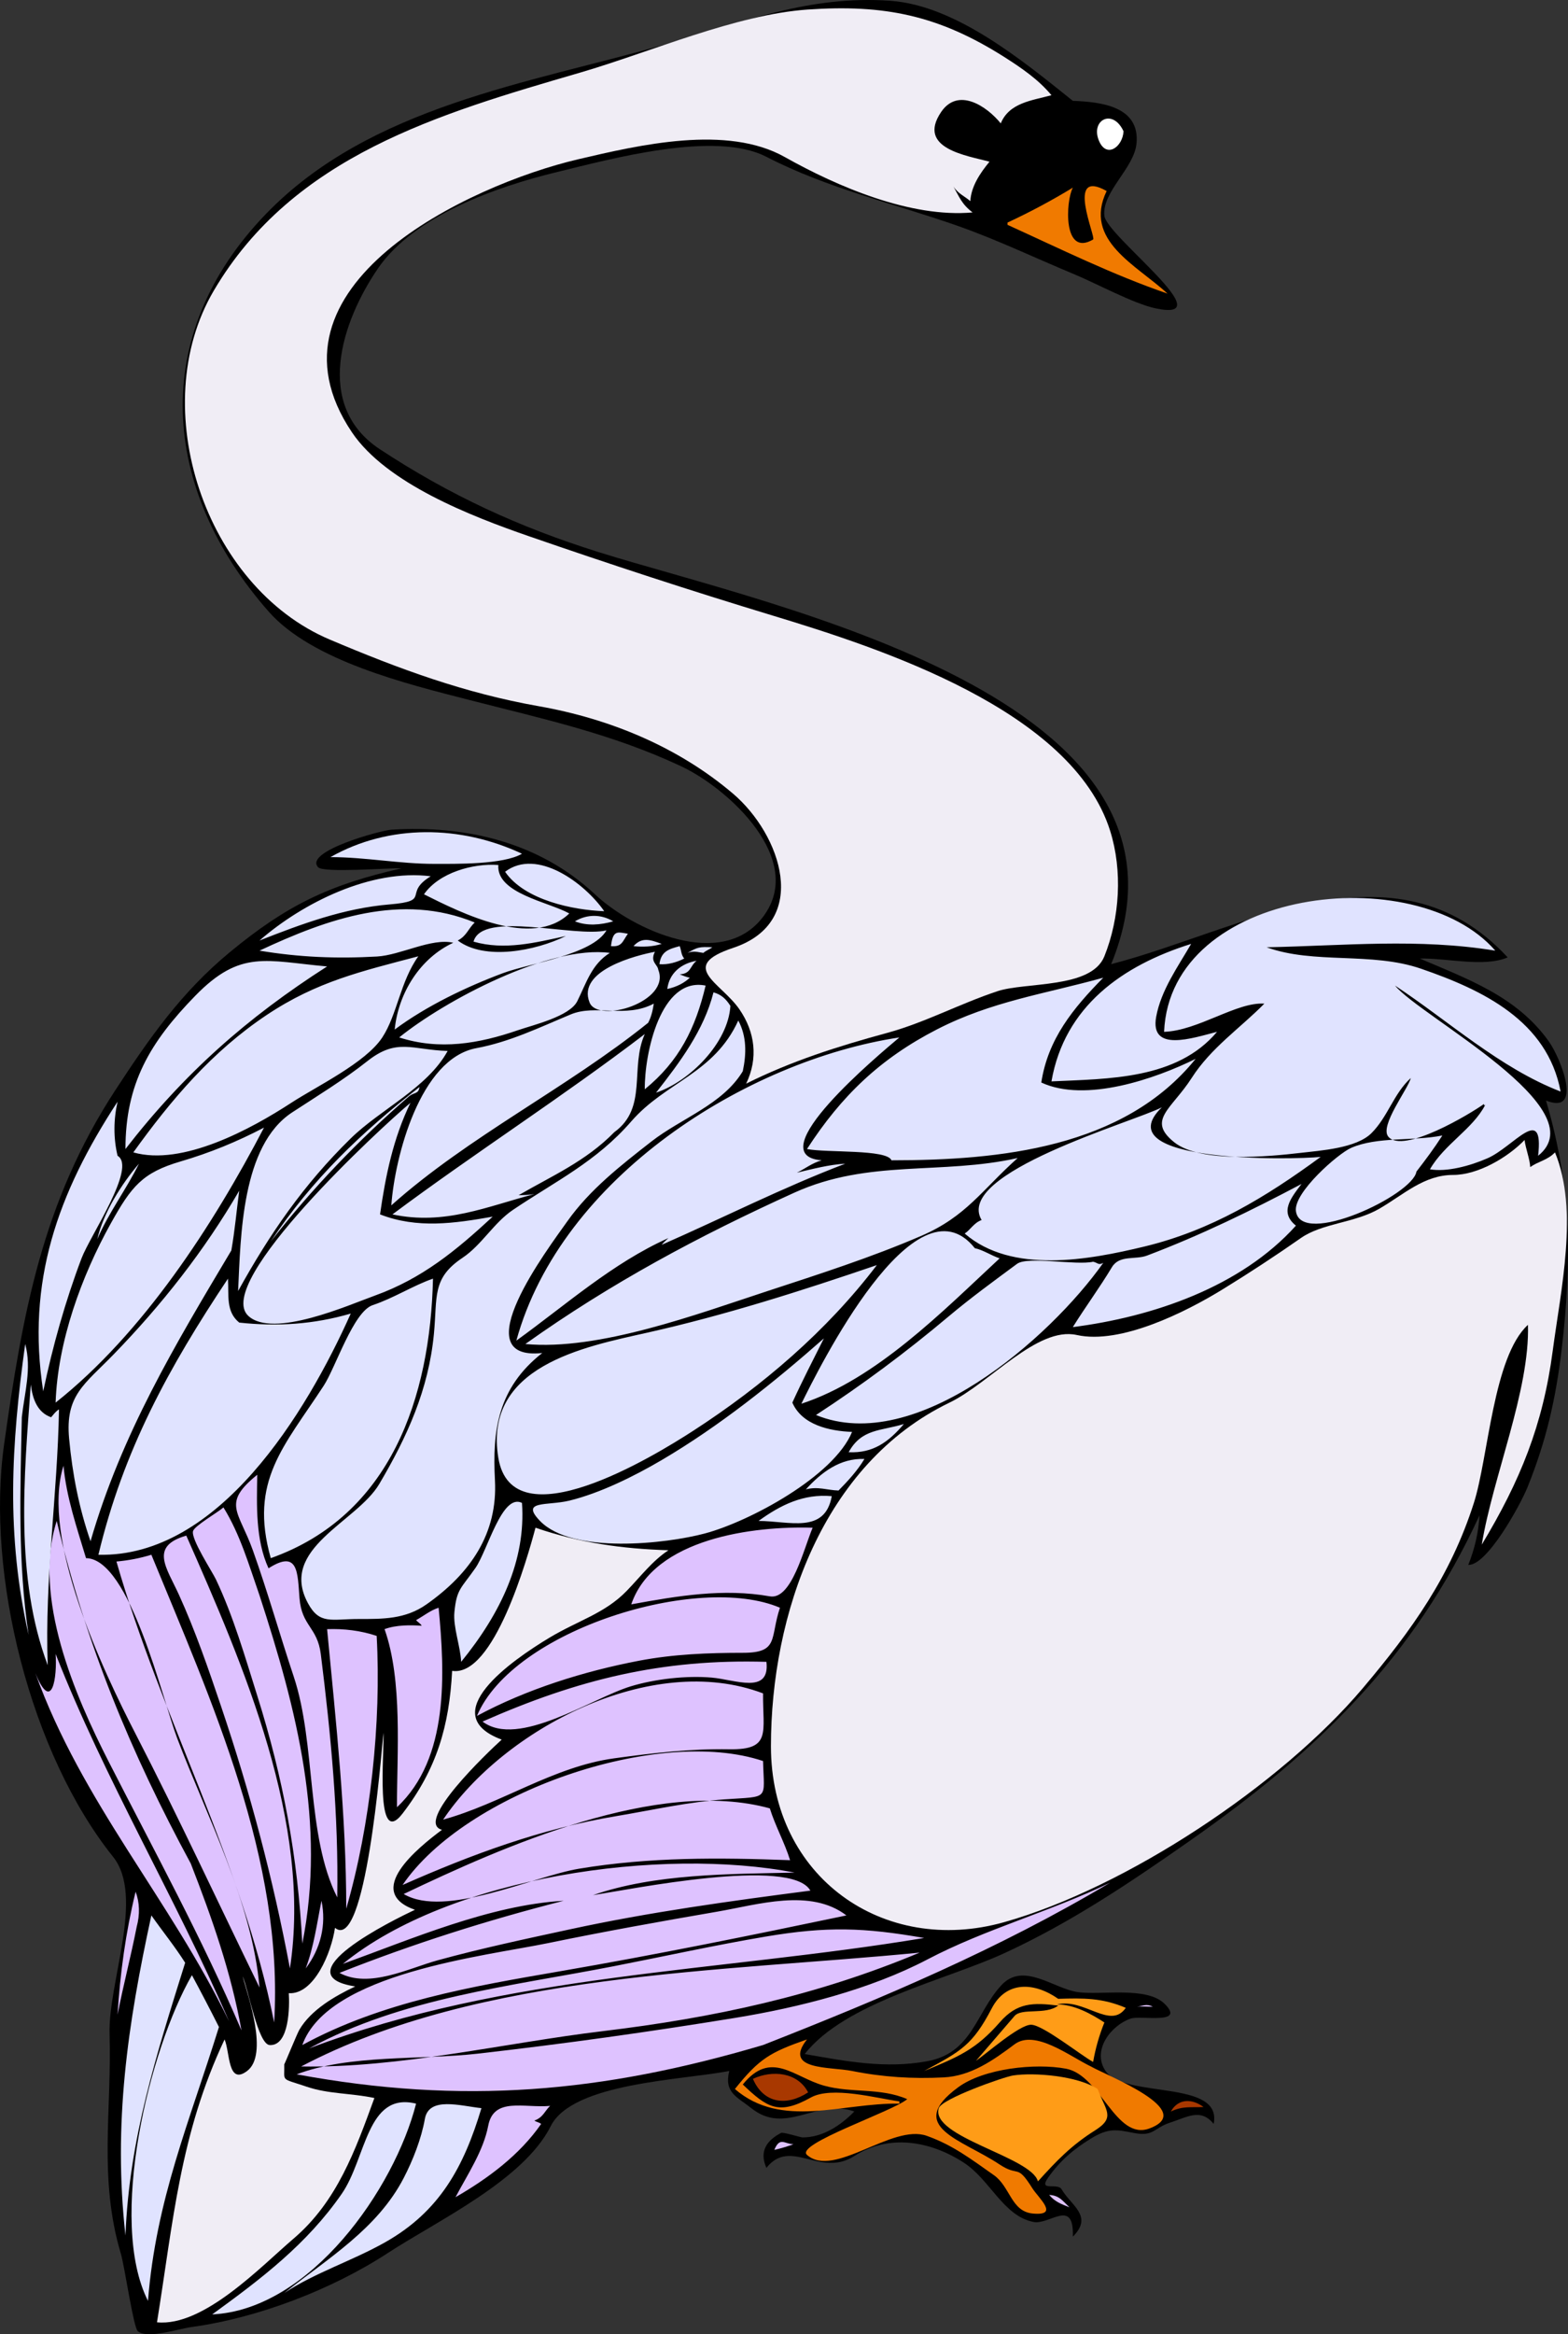 <?xml version="1.0" encoding="UTF-8" standalone="no"?>
<!-- Generator: Adobe Illustrator 12.0.0, SVG Export Plug-In . SVG Version: 6.00 Build 51448)  -->
<svg
   xmlns:dc="http://purl.org/dc/elements/1.1/"
   xmlns:cc="http://web.resource.org/cc/"
   xmlns:rdf="http://www.w3.org/1999/02/22-rdf-syntax-ns#"
   xmlns:svg="http://www.w3.org/2000/svg"
   xmlns="http://www.w3.org/2000/svg"
   xmlns:sodipodi="http://sodipodi.sourceforge.net/DTD/sodipodi-0.dtd"
   xmlns:inkscape="http://www.inkscape.org/namespaces/inkscape"
   height="278.243"
   id="Layer_1"
   inkscape:version="0.45.1"
   sodipodi:docbase="/Users/johnolsen/Desktop/openclipart-0.20-pre/recovered-zerobyte-files/animals/birds"
   sodipodi:docname="cigno_di_spalle_archite_04r.svg"
   sodipodi:version="0.32"
   space="preserve"
   style="overflow:visible;enable-background:new 0 0 186.971 278.243;"
   version="1.1"
   viewBox="0 0 186.971 278.243"
   width="186.971"
   inkscape:output_extension="org.inkscape.output.svg.inkscape">
  <rect x="0" y="0" width="186.971" height="278.243" fill="#333333" stroke="none"/>
  <defs
     id="defs28" />
  <sodipodi:namedview
     bordercolor="#666666"
     borderopacity="1.0"
     id="base"
     inkscape:current-layer="Layer_1"
     inkscape:cx="93.485497"
     inkscape:cy="139.12151"
     inkscape:pageopacity="0.0"
     inkscape:pageshadow="2"
     inkscape:window-height="510"
     inkscape:window-width="787"
     inkscape:window-x="88"
     inkscape:window-y="116"
     inkscape:zoom="1.2938330"
     pagecolor="#ffffff" />
  <path
     d="M127.927,12.022c3.327,0.121,8.035,0.641,7.59,5.105  c-0.292,2.94-4.146,5.769-3.829,8.598c0.273,2.434,14.368,12.821,6.046,11.017c-2.579-0.559-6.992-2.951-9.662-4.06  c-4.582-1.903-9.166-4.102-13.846-5.748c-7.711-2.712-15.527-4.465-22.846-8.245c-6.137-3.168-18.561,0.27-25.038,1.839  c-7.042,1.708-16.94,5.151-21.264,11.456c-4.319,6.299-7.711,16.348,0.222,21.567c8.318,5.473,16.543,9.266,26.056,12.253  c20.446,6.42,74.194,17.312,61.14,49.125c15.354-3.96,33.78-15.393,47.283-0.806c-2.861,1.208-7.212,0.064-10.478,0.135  c5.796,2.484,11.56,4.529,15.368,9.857c1.437,2.009,4.154,8.85-0.322,7.07c3.026,10.198,3.115,19.077,1.87,29.64  c-0.695,5.902-1.843,10.938-4.079,16.462c-0.893,2.205-4.847,9.358-7.059,9.249c0.761-1.89,1.224-3.878,1.342-5.912  c-7.832,17.047-19.351,28.164-34.606,38.845c-7.104,4.974-14.154,9.713-22.058,13.352c-6.991,3.22-19.007,5.876-23.8,12.021  c4.944,0.865,9.573,1.762,14.546,0.868c5.444-0.979,5.808-5.705,8.895-9.063c2.609-2.839,6.226,0.38,9.068,0.805  c2.783,0.416,8.262-0.727,10.41,1.411c2.545,2.532-2.813,1.341-4.031,1.747c-2.341,0.779-4.688,3.777-3.021,6.247  c2.257,3.345,13.972,0.958,12.896,6.313c-1.556-1.915-3.156-0.806-5.241-0.135c-1.876,0.604-1.896,1.69-4.296,1.211  c-2.08-0.416-3.029-0.591-5.062,0.65c-2.109,1.288-3.705,2.646-5.134,4.668c-1.227,1.736,1.113,0.57,1.598,1.398  c1.143,1.955,3.81,3.205,1.342,5.643c0.149-4.653-2.767-1.361-4.699-1.747c-3.604-0.72-5.159-5.025-8.306-7.07  c-4.006-2.604-8.942-3.435-13.054-0.788c-4.074,2.622-7.582-2.237-10.478,1.41c-0.903-2.001,0.078-3.296,1.747-4.166  c0.241-0.126,2.333,0.538,2.551,0.538c2.412,0,4.528-1.402,6.18-3.09c-4.505-1.62-8.15,2.904-12.29-0.403  c-1.704-1.361-3.264-1.843-2.62-4.433c-5.484,1.098-18.684,1.372-21.291,6.583c-3.229,6.453-13.556,11.29-19.41,15.113  c-6.671,4.358-15.512,7.751-23.413,8.829c-1.52,0.207-5.252,1.454-6.407,0.508c-0.528-0.433-1.558-7.671-2.032-9.267  c-2.666-8.973-1.071-16.98-1.34-26.138c-0.184-6.255,4.207-16.422,0.417-21.155c-9.868-12.326-15.183-33.651-12.992-49.167  c2.201-15.586,4.548-28.886,13.294-42.262c4.052-6.197,7.863-11.642,13.601-16.383c6.771-5.595,11.853-8.06,20.485-10.009  c-1.365-0.077-9.29,0.58-9.94-0.134c-1.72-1.889,7.469-4.396,8.731-4.475c8.874-0.556,17.649,1.487,24.293,7.713  c4.47,4.189,15.12,9.162,20.035,2.672c5.144-6.792-4.094-15.28-9.767-17.943c-8.32-3.905-16.476-5.645-25.318-7.919  c-7.345-1.89-18.688-4.633-23.868-10.521c-12.855-14.612-14.323-32.86-0.38-47.341C44.111,12.628,63.004,9.961,79.475,5.255  c9.156-2.616,16.999-5.854,26.708-5.16C114.026,0.656,122.05,7.317,127.927,12.022"
     id="path3"
     style="fill-rule:evenodd;clip-rule:evenodd;" />
  <path
     d="M115.437,15.381C114.063,14.459,114.832,14.975,115.437,15.381   M133.972,15.649c-0.1,1.872-2.062,3.307-2.953,1.075C130.046,14.29,132.695,12.895,133.972,15.649"
     id="path5"
     style="fill-rule:evenodd;clip-rule:evenodd;fill:#FFFFFF;" />
  <path
     d="M67.615,111.572C67.806,111.391,68.313,110.908,67.615,111.572"
     id="path7"
     style="fill-rule:evenodd;clip-rule:evenodd;fill:#E0E3FF;" />
  <path
     d="M101.734,164.908  C101.144,165.498,101.144,165.498,101.734,164.908"
     id="path9"
     style="fill-rule:evenodd;clip-rule:evenodd;fill:#E0E3FF;" />
  <path
     d="M176.69,180.089  C176.511,180.804,176.511,180.804,176.69,180.089"
     id="path11"
     style="fill-rule:evenodd;clip-rule:evenodd;fill:#E0E3FF;" />
  <path
     d="M119.736,6.783c2.038,1.299,4.092,2.693,5.642,4.568  c-2.323,0.634-5.033,0.885-6.046,3.358c-1.692-2.084-5.104-4.339-7.12-1.344c-2.945,4.376,3.178,5.188,5.778,5.911  c-1.105,1.331-2.2,2.958-2.285,4.702c-0.664-0.586-1.459-0.881-2.015-1.746c0.691,1.234,0.999,2.124,2.282,3.09  c-7.358,0.666-16.094-3.06-22.388-6.6c-6.906-3.885-17.293-1.457-24.65,0.266c-13.02,3.049-38.677,15.118-26.976,32.532  c4.103,6.105,14.261,10.027,21.117,12.4c9.649,3.34,19.277,6.49,29.048,9.452c12.796,3.878,35.732,11.289,40.253,25.664  c1.493,4.747,1.159,10.349-0.688,14.956c-1.561,3.892-9.386,3.039-12.762,4.164c-4.582,1.528-8.629,3.737-13.162,4.972  c-5.849,1.593-11.357,3.332-16.792,6.044c1.459-3.031,1.069-6.146-0.806-8.866c-2.2-3.192-7.392-5.106-0.738-7.322  c9.305-3.1,5.703-13.515-0.032-18.39c-6.548-5.566-14.696-8.922-23.143-10.412c-8.861-1.563-16.667-4.444-24.951-7.955  c-14.858-6.297-21.994-27.663-13.81-41.58C34.957,18.552,52.42,13.543,69.168,8.658c8.326-2.429,18.62-6.931,27.126-7.518  C105.435,0.509,111.878,1.805,119.736,6.783 M79.706,184.791c-1.936,1.277-3.268,3.077-4.971,4.837  c-2.609,2.696-5.769,3.516-9.226,5.59c-4.505,2.704-13.721,9.15-5.685,12.144c-1.691,1.534-10.456,9.881-7.12,10.748  c-2.843,2.124-9.39,7.379-3.223,9.538c-2.643,1.235-15.915,7.779-7.12,9.136c-2.435,1.151-5.261,2.777-6.662,5.159  c-0.285,0.485-1.798,4.22-1.801,4.11c0.05,2.167-0.521,1.6,2.686,2.688c2.591,0.879,5.292,0.752,8.06,1.343  c-2.258,6.187-4.435,12.327-9.646,16.768c-3.86,3.289-10.712,10.523-16.278,9.967c1.934-11.984,2.732-22.438,8.06-33.72  c0.654,1.533,0.362,5.516,2.687,3.762c2.59-1.954,0.094-8.97-0.538-11.286c0.651,1.415,1.836,8.113,3.224,8.195  c2.37,0.141,2.384-4.693,2.284-6.181c3.015,0.187,5.089-4.866,5.507-7.791c3.645,3.015,5.483-20.237,5.776-23.242  c0.149,2.127-1.072,13.993,2.297,9.599c4.056-5.291,5.55-10.396,5.897-16.988c4.965,0.764,8.962-13.395,9.94-17.061  C69.141,183.914,74.14,184.612,79.706,184.791 M182.465,139.113c0.97-0.682,2.066-0.818,2.955-1.747  c2.854,6.873,0.673,16.485-0.27,23.646c-1.164,8.85-3.881,15.51-8.461,23.106c1.321-8.1,5.74-18.397,5.507-26.197  c-4.151,3.798-4.711,15.788-6.448,21.226c-2.793,8.739-7.399,15.161-13.246,22.085c-9.729,11.518-28.198,23.786-42.767,27.892  c-14.373,4.051-27.807-5.37-27.807-20.97c0-15.69,6.144-33.651,21.292-40.963c4.792-2.313,10.447-9.11,15.178-8.06  c5.248,1.164,13.021-2.759,17.36-5.422c3.202-1.966,6.287-3.989,9.368-6.14c2.549-1.777,6.404-1.788,9.339-3.486  c2.927-1.694,5.331-4.03,8.806-4.03c2.969,0,6.513-2.084,8.521-4.164C181.915,136.898,182.422,138.149,182.465,139.113"
     id="path13"
     style="fill-rule:evenodd;clip-rule:evenodd;fill:#F0EDF5;" />
  <path
     d="M67.615,226.437c0.901-0.197,1.775-0.447,2.687-0.536  C69.406,226.08,68.508,226.249,67.615,226.437"
     id="path15"
     style="fill-rule:evenodd;clip-rule:evenodd;fill:#9EC2FF;" />
  <path
     d="M135.584,239.202c0.638-0.063,1.087-0.414,1.881,0  C136.85,239.202,136.197,239.141,135.584,239.202 M127.525,263.115c-0.972-0.388-1.744-0.667-2.418-1.479  C126.296,261.694,126.681,262.31,127.525,263.115 M94.615,255.591c-0.388,0.153-1.525,0.521-2.283,0.672  C92.998,254.657,93.555,255.576,94.615,255.591 M96.9,182.104c-1.063,2.511-2.507,8.637-5.102,8.18  c-5.572-0.983-11.009-0.048-16.527,0.956C77.976,183.336,89.928,181.88,96.9,182.104 M109.66,232.751  c-12.285,5.142-24.576,7.775-37.777,9.36c-11.733,1.409-24.235,4.423-35.969,4.21C57.239,235.094,86.161,235.066,109.66,232.751   M36.451,234.633c0.978-2.576,1.342-5.367,1.881-8.061C38.939,229.423,38.216,232.327,36.451,234.633 M93.004,191.642  c-1.213,3.604-0.073,5.373-4.41,5.373c-4.151,0-8.284,0.16-12.382,0.942c-6.595,1.259-13.427,3.399-19.343,6.582  C61.178,194.28,83.26,187.484,93.004,191.642 M91.391,198.091c0.44,3.938-3.729,2.119-6.515,1.879  c-3.032-0.261-6.759,0.159-9.659,1.04c-4.677,1.42-13.425,7.422-17.677,4.201C68.954,200.179,78.898,197.724,91.391,198.091   M90.988,201.853c-0.044,4.646,1.041,6.737-4.022,6.661c-4.721-0.071-9.038,0.438-13.73,1.079  c-7.254,0.99-13.443,5.397-20.396,7.306C60.012,206.197,77.62,196.778,90.988,201.853 M90.988,209.914  c0.123,4.716,0.819,4.193-4.568,4.567c-4.363,0.303-8.634,1.283-12.938,2.001c-8.934,1.488-17.227,4.562-25.478,8.209  C55.462,213.713,78.397,205.704,90.988,209.914 M91.794,215.557c0.663,2.123,1.756,4.055,2.417,6.178  c-8.51-0.314-16.749-0.387-25.18,1.018c-5.526,0.921-15.943,5.941-20.895,3.014C59.919,220.148,78.405,211.875,91.794,215.557   M94.75,223.213c-7.858,0.175-16.682,0.131-24.044,2.688c4.425-0.674,23.64-4.605,25.925-0.538  c-9.608,1.25-19.154,2.554-28.633,4.605c-5.299,1.147-10.566,2.264-15.793,3.695c-3.441,0.942-8.197,3.407-11.723,1.507  c8.766-3.47,17.596-6.271,26.731-8.598c-8.805,0.509-18.114,4.556-26.328,7.523C53.739,223.618,78.926,220.146,94.75,223.213   M100.929,228.318c-11.313,2.368-22.709,4.687-34.101,6.649c-10.529,1.814-21.312,3.65-30.78,8.801  c3.067-8.586,21.693-10.579,29.351-12.158c6.671-1.375,13.37-2.579,20.083-3.732C90.394,227.034,96.626,225.042,100.929,228.318   M110.199,231.007c-24.596,4.092-49.791,4.218-73.344,13.165c11.116-6.037,24.041-7.399,36.325-9.797  c6.031-1.177,12.05-2.509,18.108-3.532C98.648,229.6,103.016,229.756,110.199,231.007 M90.988,243.768  c-19.248,5.697-35.832,7.144-55.611,3.493c6.311-2.404,14.728-1.687,21.576-2.464c10.305-1.171,20.453-2.595,30.69-4.262  c7.584-1.235,16.109-3.383,22.958-6.977c6.924-3.634,14.534-5.641,21.76-9.137C119.08,232.32,105.351,238.131,90.988,243.768   M65.6,251.023c-0.608,0.534-0.822,1.382-1.88,1.748c0.258,0.193,0.542,0.184,0.806,0.401c-2.561,3.702-6.348,6.51-10.209,8.733  c1.413-2.685,3.327-5.51,3.9-8.523C58.875,249.93,62.5,251.303,65.6,251.023 M16.302,229.663c-0.688,3.512-1.597,6.97-2.284,10.479  c0.31-4.979,0.971-9.794,2.15-14.644C16.663,226.788,16.689,228.229,16.302,229.663 M52.302,191.642  c0.736,7.736,1.287,17.947-4.97,23.779c0-6.48,0.696-15.103-1.478-21.227c1.396-0.515,3.118-0.499,4.433-0.402  c-0.184-0.316-0.452-0.409-0.672-0.672C50.471,192.649,51.336,191.942,52.302,191.642 M44.914,195  c0.572,10.304-0.74,22.559-3.627,32.514c0-11.172-1.225-22.203-2.283-33.318C41.01,194.125,43.009,194.361,44.914,195   M32.019,186.941c3.568-2.28,3.459,0.524,3.694,3.56c0.259,3.335,2.135,3.442,2.538,6.664c1.214,9.705,2.129,19.22,1.962,29.004  c-3.72-7.353-2.508-18.279-5.188-26.316c-1.67-5.01-3.094-10.07-4.871-15.046c-1.686-4.721-3.739-5.572,0.522-9.017  C30.612,179.456,30.459,183.541,32.019,186.941 M30.944,190.165c4.448,13.645,7.954,27.24,5.104,41.514  c-0.542-10.326-2.263-19.669-5.373-29.556c-1.457-4.63-2.844-9.455-4.925-13.849c-0.453-0.956-2.998-4.824-2.732-5.767  c0.179-0.635,3.002-2.26,3.627-2.822C28.645,182.908,29.701,186.61,30.944,190.165 M22.213,183.045  c6.83,15.479,15.012,34.275,12.358,51.588c-2.017-10.715-4.717-20.891-8.204-31.222c-1.508-4.469-3.077-9.023-5.028-13.313  C19.872,186.87,17.783,184.327,22.213,183.045 M18.049,185.328c7.171,17.457,15.82,36.413,14.641,55.753  c-3.875-19.378-13.403-36.138-18.805-54.946C15.303,186.01,16.687,185.741,18.049,185.328 M10.257,185.732  c5.233,0.058,9.108,16.826,10.881,21.495c3.564,9.385,8.935,19.595,9.806,29.689c-4.991-10.243-9.617-20.229-14.759-30.2  c-3.925-7.612-11.35-23.316-8.615-32.001C7.919,178.505,9.17,182.107,10.257,185.732 M22.75,222.138  c2.553,6.569,4.798,12.935,6.044,19.884c-4.724-11.023-10.375-21.347-15.826-32.016c-4.032-7.892-9.122-19.613-6.203-28.709  C10.253,195.988,15.566,208.875,22.75,222.138 M27.317,240.948c-7.034-14.542-17.54-26.056-23.104-41.514  c2.02,4.924,2.614,0.39,2.418-2.284C12.565,212.258,20.866,226.07,27.317,240.948"
     id="path17"
     style="fill-rule:evenodd;clip-rule:evenodd;fill:#DEC2FF;" />
  <path
     d="M130.078,246.322c2.052,1.162,12.694,5.261,6.985,7.389  c-4.019,1.498-5.808-6.338-9.94-7.12c-3.678-0.696-9.812-0.035-12.87,2.214c-6.389,4.696,0.459,6.214,4.906,9.18  c2.383,1.589,2.04-0.168,3.933,2.846c0.754,1.201,3.287,3.316,0.068,3.023c-2.603-0.237-2.685-3.201-4.659-4.584  c-2.71-1.898-4.851-3.559-7.985-4.677c-4.145-1.479-11.049,5.112-14.287,2.275c-1.47-1.288,10.196-5.169,11.953-6.65  c-3.235-1.395-6.658-0.691-9.938-1.613c-3.611-1.015-6.306-4.298-9.672-0.133c2.924,2.794,4.302,3.671,8.104,1.557  c2.496-1.389,7.83,0.078,10.566,0.458c0,0.09,0,0.179,0,0.269c-6.795-0.13-14.055,3.065-19.611-1.746  c2.911-3.639,4.205-4.374,8.598-5.911c-2.929,3.705,2.747,3.236,5.374,3.761c3.639,0.728,7.22,0.957,10.916,0.767  c3.257-0.167,5.893-2.022,8.447-3.938C123.401,241.86,127.508,245.082,130.078,246.322 M131.958,22.77  c-2.837,5.895,3.579,8.815,7.253,12.225c-6.492-2.222-12.825-5.354-19.073-8.195c0-0.09,0-0.179,0-0.269  c2.721-1.27,5.224-2.606,7.789-4.164c-0.853,1.592-1.213,8.322,2.418,6.18C130.727,28.321,126.957,19.953,131.958,22.77"
     id="path19"
     style="fill-rule:evenodd;clip-rule:evenodd;fill:#F07A00;" />
  <path
     d="M130.882,249.008c0.969,2.586,2.17,3.377-0.311,4.937  c-2.813,1.768-4.571,3.604-6.807,6.079c-0.755-2.922-12.874-5.308-11.822-8.732c0.343-1.115,7.762-3.729,8.865-3.896  C123.315,247.013,128.512,247.441,130.882,249.008 M126.183,238.26c3.003-0.094,5.237-0.12,8.057,1.074  c-1.827,2.664-4.969-1.202-8.191-0.403c2.031-0.011,4.086,1.133,5.64,2.149c-0.612,1.509-1.065,3.099-1.343,4.703  c-1.411-0.757-5.97-4.406-7.386-4.434c-1.407-0.027-5.381,3.489-6.583,4.3c1.535-1.774,3.065-3.555,4.593-5.337  c0.864-1.008,3.688-0.087,5.214-1.247c-3.018-0.369-4.898-0.371-6.956,1.98c-2.863,3.273-4.945,4.125-9.028,5.813  c4.403-2.357,5.77-3.084,8.063-7.47C119.986,236.091,123.339,236.265,126.183,238.26"
     id="path21"
     style="fill-rule:evenodd;clip-rule:evenodd;fill:#FF9C17;" />
  <path
     d="M143.51,251.158c-1.464,0.072-2.481-0.149-3.895,0.537  C140.444,250.174,142.096,250.097,143.51,251.158 M96.361,249.411c-2.532,1.659-5.298,1.369-6.582-1.611  C92.082,246.721,95.113,246.997,96.361,249.411"
     id="path23"
     style="fill-rule:evenodd;clip-rule:evenodd;fill:#A83800;" />
  <path
     d="M57.407,251.292c-2.096,6.985-4.96,12.299-11.473,15.983  c-3.899,2.207-8.392,3.633-12.035,6.05c5.194-4.12,11.092-7.636,14.238-13.704c1.1-2.122,2.107-4.684,2.523-7.04  C51.14,249.864,54.888,251.023,57.407,251.292 M49.615,250.754c-2.576,10.125-12.598,24.565-24.313,25.123  c5.858-4.251,11.293-8.375,15.448-14.375C43.695,257.248,43.715,249.307,49.615,250.754 M26.108,241.619  c-3.504,11.277-7.519,20.602-8.462,32.646c-4.829-9.542,0.141-29.968,5.239-38.827C23.987,237.483,25.062,239.544,26.108,241.619   M22.078,233.96c-3.417,10.936-6.665,20.941-7.119,32.512c-1.481-13.335,0.252-25.103,3.09-38.154  C19.381,230.209,20.842,232.007,22.078,233.96 M83.87,113.587c-0.672-0.086-1.132-0.287-1.881,0c1.188-0.69,1.401-0.744,2.955-0.672  C84.63,113.153,84.151,113.324,83.87,113.587 M83.062,114.527c-0.812,0.632-0.649,1.539-2.015,1.613  c0.388,0.154,0.81,0.338,1.21,0.403c-0.642,0.604-1.534,1.095-2.687,1.344C79.795,116.021,81.204,114.845,83.062,114.527   M78.899,112.512c-1.056,0.343-2.285,0.382-3.358,0.269C76.509,111.697,77.483,111.976,78.899,112.512 M16.571,138.71  c-1.522,3.083-3.613,5.831-4.97,9.001C12.306,144.592,14.5,141.115,16.571,138.71 M48.81,130.649  c-6.058,5.224-11.616,11.052-16.521,17.331c4.947-7.422,10.73-12.917,17.73-18.405C49.9,130.419,49.448,130.179,48.81,130.649   M53.377,125.275c-2.408,4.411-7.983,6.928-11.555,10.425c-5.612,5.496-9.638,11.338-13.43,18.19  c0.315-6.48,0.387-17.331,6.447-21.293c3.002-1.964,6.154-3.882,8.966-6.109C47.332,123.697,49.125,125.142,53.377,125.275   M51.631,152.415c-0.321,14.12-5.014,28.231-19.343,33.317c-2.614-9.218,1.59-13.307,6.313-20.557  c1.428-2.192,3.538-8.838,5.843-9.604C46.946,154.738,49.25,153.24,51.631,152.415 M107.778,169.744  c-1.819,2.142-3.675,3.502-6.581,3.359C102.742,170.274,105.055,170.589,107.778,169.744 M99.988,177.67  c-1.383-0.042-2.438-0.513-3.895-0.135c1.867-2.053,4.09-3.736,6.984-3.627C102.24,175.303,101.13,176.509,99.988,177.67   M99.182,178.342c-0.826,4.552-5.081,2.955-8.73,2.955C93.11,179.372,95.817,178.04,99.182,178.342 M87.093,119.902  c-0.262,4.401-4.853,9.007-8.866,10.345c2.834-3.618,5.707-7.428,6.85-11.958C86.02,118.549,86.583,119.092,87.093,119.902   M84.138,117.483c-1.207,5.089-3.148,9.01-7.253,12.36C76.839,125.635,78.757,116.392,84.138,117.483 M73.258,134.948  c-3.409,3.489-7.488,5.235-11.418,7.523c0.669-0.018,1.117-0.02,1.881-0.134c-5.587,1.449-10.672,3.755-16.925,2.418  c9.894-7.377,20.284-14.006,30.09-21.495C75.08,127.265,77.268,132.048,73.258,134.948 M78.495,115.603  c1.512,3.797-7.162,6.454-8.193,3.896c-1.551-3.847,5.66-5.646,7.791-6.045C77.474,114.673,78.42,114.938,78.495,115.603   M72.72,113.587c-2.179,1.35-2.801,3.588-3.885,5.757c-0.91,1.819-5.257,2.831-7.066,3.454c-4.689,1.616-9.365,2.414-14.168,0.864  C52.972,119.312,65.489,112.616,72.72,113.587 M77.286,121.917c-9.701,7.801-21.41,13.531-30.625,21.763  c0.416-5.766,3.418-17.496,10.142-18.74c3.977-0.736,7.54-2.476,11.25-4.022c2.996-1.249,6.524,0.503,9.907-1.285  C77.845,120.399,77.658,121.229,77.286,121.917 M45.317,144.755c4.433,1.73,8.888,1.074,13.432,0.27  c-4.358,4.032-8.402,7.377-14.061,9.415c-3.048,1.097-12.155,5.153-15.087,2.407c-4.216-3.948,15.826-22.46,19.343-25.391  C46.889,135.684,45.975,140.134,45.317,144.755 M81.047,112.781c0.216,0.507,0.137,0.977,0.538,1.479  c-0.882,0.445-1.963,0.757-2.955,0.671C78.827,113.416,79.703,113.137,81.047,112.781 M74.869,111.303  c-0.651,0.913-0.686,1.593-2.014,1.478C73.08,110.789,73.676,111.113,74.869,111.303 M73.122,109.825  c-1.511,0.43-3.105,0.572-4.566,0C69.99,108.955,71.688,108.955,73.122,109.825 M62.242,101.765  c-2.209,1.304-7.873,1.209-10.478,1.209c-4.114,0-8.215-0.806-12.358-0.806C46.436,98.189,54.977,98.359,62.242,101.765   M72.047,108.616c-3.678-0.134-9.481-1.3-11.82-4.702C64.035,101.029,69.745,105.285,72.047,108.616 M59.422,103.108  c-0.255,3.385,5.967,4.389,8.461,5.777c-4.39,4.232-12.865-0.054-17.327-2.284C52.343,104.027,56.382,102.883,59.422,103.108   M51.362,104.452c-3.377,2.066,0.171,2.93-4.88,3.352c-5.47,0.457-10.473,2.311-15.538,4.307  C36.086,107.632,44.235,103.547,51.362,104.452 M56.6,109.96c-0.812,0.809-0.948,1.581-2.014,2.15  c3.208,2.413,9.254,1.245,12.895-0.538c-3.649,0.797-7.317,1.732-11.015,0.672c1.013-3.762,12.103-0.441,15.851-1.344  c-1.685,2.925-9.208,3.926-12.357,5.105c-4.372,1.636-9.133,3.917-12.896,6.718c0.432-4.376,3.052-8.527,6.985-10.345  c-2.595-0.602-6.287,1.483-9.1,1.64c-4.821,0.269-9.241,0.094-14.004-0.7C39.125,109.482,47.9,106.388,56.6,109.96 M39.004,115.2  c-9.571,6.126-17.076,12.777-24.045,21.764c0-7.797,2.918-12.723,8.329-18.271C28.703,113.14,31.732,114.558,39.004,115.2   M49.884,113.99c-2.153,3-2.519,6.957-4.299,9.673c-1.984,3.028-7.841,5.828-10.864,7.799c-4.786,3.121-12.964,7.573-18.822,5.903  c4.52-6.296,9.414-12.052,15.917-16.389C37.817,116.976,43.116,115.781,49.884,113.99 M31.481,134.411  c-6.076,11.629-14.418,24.521-24.85,32.78c0.249-7.27,3.071-15.052,6.582-21.36c2.455-4.411,3.76-6.052,8.329-7.389  C25.021,137.424,28.268,136.089,31.481,134.411 M14.019,137.77c2.317,1.372-3.264,9.496-4.298,12.226  c-1.938,5.119-3.446,10.498-4.567,15.853c-2.028-13.068,1.707-23.584,8.865-34.527C13.537,133.44,13.513,135.653,14.019,137.77   M2.601,168.938c-0.183,8.791-0.494,17.202,0.806,25.928c-2.694-11.928-2.072-22.608-0.403-34.66  C3.801,163.147,2.922,165.997,2.601,168.938 M6.094,168.938c0.328-0.367,0.515-0.677,0.94-0.94  c-0.179,10.263-1.72,20.173-1.344,30.496c-3.934-10.453-2.832-22.557-2.015-33.452C3.884,166.777,4.467,168.369,6.094,168.938   M27.585,149.054c-6.786,11.376-13.084,21.875-16.791,34.662c-1.387-4.022-2.154-7.978-2.552-12.226  c-0.485-5.184,1.831-6.463,5.314-10.052c5.751-5.926,10.813-12.354,14.969-19.505C28.207,144.309,28.002,146.691,27.585,149.054   M28.526,157.653c4.574,0.492,8.871,0.21,13.298-1.074c-5.294,11.836-15.761,29.092-30.089,28.749  c2.977-12.461,8.371-22.298,15.447-32.913C27.307,154.402,26.904,156.331,28.526,157.653 M62.242,179.147  c0.478,6.83-2.53,13.146-7.253,18.944c-0.084-1.833-0.975-4.155-0.806-5.912c0.266-2.774,0.779-2.803,2.502-5.264  C58.144,184.831,59.857,177.954,62.242,179.147 M88.57,127.693c-2.406,3.981-7.347,5.604-10.897,8.376  c-3.619,2.825-7.346,5.723-10.023,9.509c-2.307,3.263-12.476,16.713-2.99,15.701c-5.335,4.183-5.952,9.294-5.641,15.181  c0.333,6.296-2.881,11.065-8.165,14.783c-2.533,1.781-5.192,1.742-8.089,1.742c-3.273,0-4.652,0.702-6.045-1.882  c-3.53-6.544,5.806-9.637,8.508-14.215c3.333-5.647,5.877-11.245,6.513-17.884c0.426-4.443-0.273-6.618,3.416-9.077  c2.273-1.515,3.715-4.164,6.011-5.71c5.086-3.425,9.925-5.736,14.105-10.546c4.1-4.718,9.874-5.686,12.761-12.024  C89.048,123.537,89.012,125.616,88.57,127.693 M94.481,167.191c1.154,2.667,4.419,3.385,7.119,3.494  c-2.173,5.293-12.235,10.688-17.552,12.105c-4.584,1.223-15.792,2.511-19.657-1.493c-2.406-2.492,0.861-1.78,3.492-2.419  c3.669-0.891,7.77-2.928,11.016-4.836c6.874-4.042,13.382-9.249,19.344-14.508C96.967,162.076,95.66,164.604,94.481,167.191   M104.556,150.801c-5.966,7.847-13.633,14.4-21.896,19.749c-4.667,3.021-21.567,13.355-23.238,3.224  c-1.799-10.912,10.178-13.223,17.731-14.913C86.44,156.783,95.548,153.873,104.556,150.801 M107.241,123.663  c-2.338,1.979-16.893,14.056-9.268,14.645c-1.17,0.339-1.944,0.988-2.955,1.478c1.908-0.448,3.81-0.96,5.775-1.075  c-7.47,2.847-14.577,6.459-21.895,9.672c0.236-0.308,0.506-0.521,0.807-0.806c-6.672,2.98-12.255,7.992-18.135,12.226  C66.925,140.332,89.005,126.419,107.241,123.663 M121.347,138.039c-4.268,3.807-6.104,6.954-11.505,9.281  c-5.979,2.577-12.186,4.563-18.368,6.59c-8.337,2.732-20.086,7.12-28.829,6.296c10.205-7.266,20.695-12.882,32.093-18.049  C103.589,138.144,112.267,140.077,121.347,138.039 M116.242,148.787c0.957,0.191,2.006,0.894,2.955,1.209  c-6.734,6.255-14.717,14.42-23.641,17.33C97.554,163.285,109.106,139.813,116.242,148.787 M130.345,150.398  c0.528,0.103,0.634,0.466,1.211,0.134c-6.346,8.987-22.334,23.018-34.256,18.138c5.551-3.619,10.736-7.48,15.81-11.747  c2.634-2.214,5.396-4.225,8.163-6.271C122.544,149.71,128.331,150.861,130.345,150.398 M124.167,129.037  c5.27,2.45,13.612-0.449,18.401-2.82c-8.577,10.63-23.375,12.091-36.268,12.091c-0.518-1.339-7.757-0.877-10.074-1.344  c4.11-6.353,8.746-10.788,15.495-14.258c6.524-3.354,12.801-4.208,19.834-6.163C127.96,120.192,124.962,123.834,124.167,129.037   M138.54,131.993c-6.922,6.694,15.597,6.254,18.94,5.911c-6.547,4.802-13.055,8.766-21.049,10.691  c-6.595,1.589-15.781,3.303-21.398-1.555c0.716-0.477,1.073-1.261,2.015-1.613C113.719,139.811,135.206,133.729,138.54,131.993   M154.527,146.098c-6.573,7.316-17.096,10.882-26.6,12.092c1.503-2.415,3.191-4.693,4.657-7.136  c0.901-1.502,2.789-0.858,4.189-1.389c6.399-2.423,12.381-5.338,18.424-8.537C153.9,142.836,152.548,144.499,154.527,146.098   M168.899,139.651c-0.422,2.818-13.812,9.086-14.372,4.702c-0.281-2.201,5.016-6.838,6.581-7.524  c3.136-1.375,7.408-0.782,10.88-1.478C171.038,136.839,169.981,138.255,168.899,139.651 M178.3,113.318  c-9.199-1.501-18.002-0.585-27.268-0.403c5.648,2.051,12.489,0.517,18.403,2.552c7.396,2.545,15.07,6.226,16.655,14.645  c-7.237-2.793-13.376-8.426-19.745-12.629c3.046,3.722,24.136,14.671,17.062,20.286c0.719-6.287-2.913-1.07-6.026,0.294  c-2.103,0.921-4.881,1.663-6.872,1.318c1.737-3.015,5.074-4.77,6.583-7.657c-0.134,0.044-0.179,0-0.134-0.134  c-1.595,1.151-9.666,6.02-11.417,3.896c-1.064-1.291,2.371-5.69,2.687-6.986c-2.053,1.869-2.727,4.607-4.689,6.568  c-1.808,1.806-6.041,2.074-8.543,2.365c-3.722,0.434-11.863,1.217-14.978-1.275c-3.316-2.653-0.307-3.938,2.083-7.67  c2.299-3.59,5.787-5.937,8.663-8.854c-3.293-0.228-7.891,3.226-11.956,3.359C139.542,105.808,168.806,102.388,178.3,113.318   M142.034,112.512c-1.589,2.743-3.592,5.521-4.17,8.693c-0.778,4.276,4.316,2.544,7.26,1.786c-4.8,5.709-12.966,5.588-19.746,5.911  C126.935,119.952,133.849,115.075,142.034,112.512"
     id="path25"
     style="fill-rule:evenodd;clip-rule:evenodd;fill:#E0E3FF;" />
</svg>
